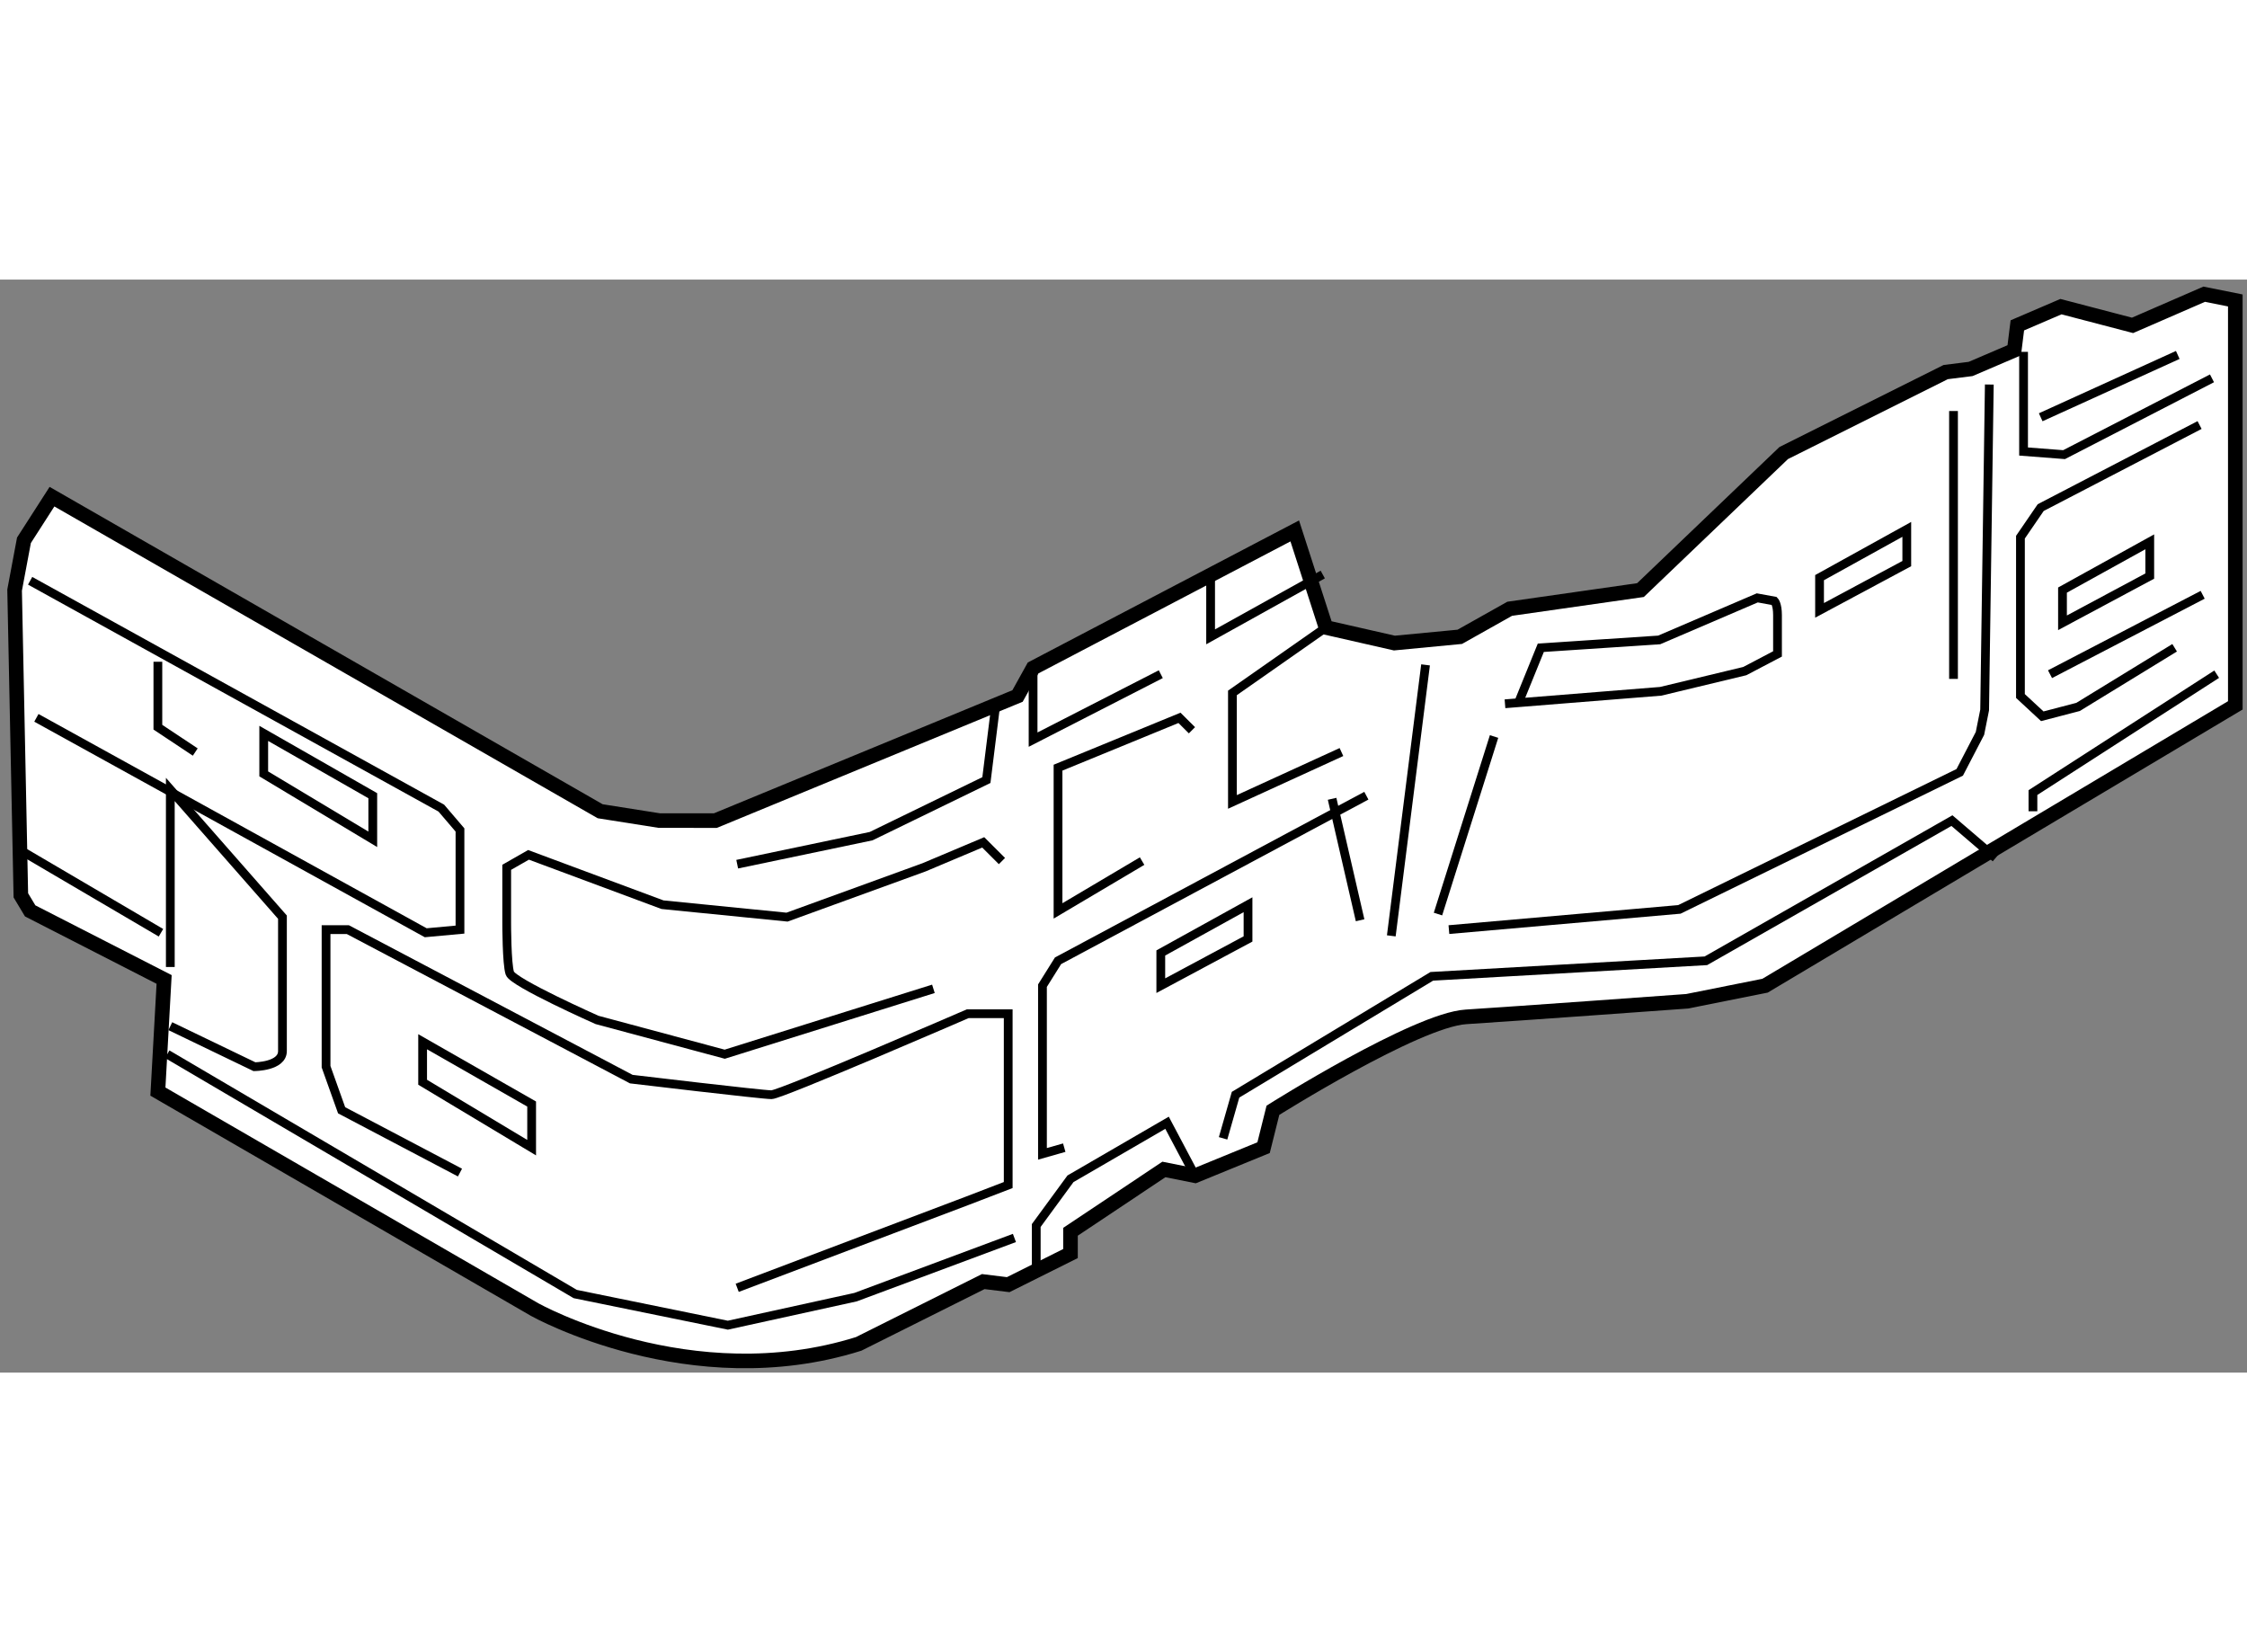 <?xml version="1.0" encoding="utf-8"?>
<!-- Generator: Adobe Illustrator 15.1.0, SVG Export Plug-In . SVG Version: 6.00 Build 0)  -->
<!DOCTYPE svg PUBLIC "-//W3C//DTD SVG 1.1//EN" "http://www.w3.org/Graphics/SVG/1.1/DTD/svg11.dtd">
<svg version="1.1" xmlns="http://www.w3.org/2000/svg" xmlns:xlink="http://www.w3.org/1999/xlink" x="0px" y="0px" width="244.8px"
	 height="180px" viewBox="30.823 133.096 76.944 37.428" enable-background="new 0 0 244.8 180" xml:space="preserve">
	
<rect x="30.823" y="133.096" width="76.944" height="37.428" fill="#808080" stroke="none"/>
	
<g><path fill="#FFFFFF" stroke="#000000" stroke-width="0.5" d="M32.603,140.529l-0.96,1.494l-0.32,1.706l0.214,10.452l0.319,0.532
			l4.587,2.348l-0.213,3.84l12.904,7.466c0,0,5.334,2.986,11.093,1.173l4.266-2.133l0.854,0.105l2.133-1.065v-0.746l3.199-2.134
			l1.067,0.214l2.346-0.96l0.32-1.28c0,0,4.906-3.092,6.612-3.199s7.573-0.534,7.573-0.534l2.666-0.533l16.104-9.6v-0.64v-13.225
			l-1.065-0.214l-2.454,1.067l-2.452-0.641l-1.493,0.641l-0.106,0.853l-1.494,0.64l-0.854,0.107l-5.546,2.772l-4.905,4.693
			l-4.479,0.64l-1.708,0.96l-2.239,0.214l-2.346-0.534l-1.067-3.306l-8.959,4.692l-0.533,0.96l-10.346,4.267H53.4l-2.026-0.32
			L32.603,140.529z"></path><polyline fill="none" stroke="#000000" stroke-width="0.3" points="31.855,143.409 45.935,151.194 46.574,151.942 46.574,155.354 
			45.401,155.462 32.069,148.103 		"></polyline><line fill="none" stroke="#000000" stroke-width="0.3" x1="31.43" y1="152.582" x2="36.335" y2="155.462"></line><polyline fill="none" stroke="#000000" stroke-width="0.3" points="36.229,146.183 36.229,148.423 37.509,149.274 		"></polyline><polygon fill="none" stroke="#000000" stroke-width="0.3" points="39.854,148.635 39.854,150.022 43.588,152.262 43.588,150.769 
					"></polygon><polygon fill="none" stroke="#000000" stroke-width="0.3" points="45.295,159.194 45.295,160.581 49.028,162.821 49.028,161.327 
					"></polygon><path fill="none" stroke="#000000" stroke-width="0.3" d="M36.655,158.661l2.88,1.387c0,0,0.96-0.002,0.96-0.534s0-4.586,0-4.586
			l-3.84-4.373v6.079"></path><polyline fill="none" stroke="#000000" stroke-width="0.3" points="36.549,159.621 50.521,167.833 55.747,168.9 60.12,167.94 
			65.56,165.913 		"></polyline><path fill="none" stroke="#000000" stroke-width="0.3" d="M46.574,163.674l-4.053-2.133l-0.533-1.493v-4.693h0.746l9.706,5.119
			c0,0,4.479,0.534,4.8,0.534s6.72-2.773,6.72-2.773h1.387v5.866l-1.387,0.533l-7.893,2.986"></path><path fill="none" stroke="#000000" stroke-width="0.3" d="M62.786,157.382l-7.146,2.239l-4.373-1.174c0,0-2.88-1.279-2.986-1.6
			c-0.107-0.319-0.107-1.706-0.107-1.706v-1.92l0.747-0.427l4.587,1.707l4.266,0.426l4.693-1.706l2.025-0.854l0.641,0.64"></path><polyline fill="none" stroke="#000000" stroke-width="0.3" points="56.067,153.114 60.653,152.154 64.6,150.234 64.919,147.675 		
			"></polyline><polyline fill="none" stroke="#000000" stroke-width="0.3" points="66.199,146.396 66.199,148.849 70.572,146.608 		"></polyline><polyline fill="none" stroke="#000000" stroke-width="0.3" points="69.932,153.008 67.053,154.714 67.053,149.809 71.212,148.103 
			71.639,148.528 		"></polyline><polyline fill="none" stroke="#000000" stroke-width="0.3" points="72.278,143.303 72.278,145.329 76.118,143.195 		"></polyline><polyline fill="none" stroke="#000000" stroke-width="0.3" points="76.226,145.009 73.025,147.249 73.025,150.982 76.758,149.274 
					"></polyline><line fill="none" stroke="#000000" stroke-width="0.3" x1="77.397" y1="155.034" x2="76.438" y2="150.875"></line><polyline fill="none" stroke="#000000" stroke-width="0.3" points="77.611,150.769 67.053,156.422 66.52,157.274 66.52,163.033 
			67.266,162.821 		"></polyline><polyline fill="none" stroke="#000000" stroke-width="0.3" points="66.307,166.873 66.307,165.487 67.479,163.887 70.786,161.968 
			71.746,163.781 		"></polyline><polyline fill="none" stroke="#000000" stroke-width="0.3" points="72.705,162.501 73.132,161.008 79.852,156.954 89.237,156.422 
			97.663,151.622 99.157,152.902 		"></polyline><polyline fill="none" stroke="#000000" stroke-width="0.3" points="100.437,151.302 100.437,150.662 106.729,146.608 		"></polyline><line fill="none" stroke="#000000" stroke-width="0.3" x1="79.638" y1="146.289" x2="78.465" y2="155.568"></line><polygon fill="none" stroke="#000000" stroke-width="0.3" points="70.572,156.154 70.572,157.274 73.559,155.674 73.559,154.502 
					"></polygon><polygon fill="none" stroke="#000000" stroke-width="0.3" points="93.13,143.302 93.13,144.422 96.117,142.821 96.117,141.649 		
			"></polygon><polygon fill="none" stroke="#000000" stroke-width="0.3" points="101.449,143.728 101.449,144.848 104.437,143.248 
			104.437,142.075 		"></polygon><line fill="none" stroke="#000000" stroke-width="0.3" x1="80.064" y1="154.822" x2="81.984" y2="148.742"></line><path fill="none" stroke="#000000" stroke-width="0.3" d="M82.784,147.675l0.801-1.972l4.053-0.268l3.359-1.44l0.587,0.107
			c0,0,0.106,0.107,0.106,0.48c0,0.372,0,1.332,0,1.332l-1.12,0.588l-2.88,0.692l-5.332,0.427"></path><polyline fill="none" stroke="#000000" stroke-width="0.3" points="80.438,155.354 88.33,154.662 97.93,149.969 98.623,148.635 
			98.783,147.835 98.943,136.689 		"></polyline><line fill="none" stroke="#000000" stroke-width="0.3" x1="97.717" y1="137.596" x2="97.717" y2="146.769"></line><polyline fill="none" stroke="#000000" stroke-width="0.3" points="100.116,135.57 100.116,138.983 101.503,139.09 
			106.568,136.477 		"></polyline><line fill="none" stroke="#000000" stroke-width="0.3" x1="100.703" y1="137.81" x2="105.396" y2="135.676"></line><polyline fill="none" stroke="#000000" stroke-width="0.3" points="106.143,138.076 100.703,140.903 100.009,141.916 
			100.009,147.355 100.757,148.049 101.982,147.729 105.289,145.703 		"></polyline><line fill="none" stroke="#000000" stroke-width="0.3" x1="101.022" y1="146.608" x2="106.249" y2="143.889"></line></g>


</svg>